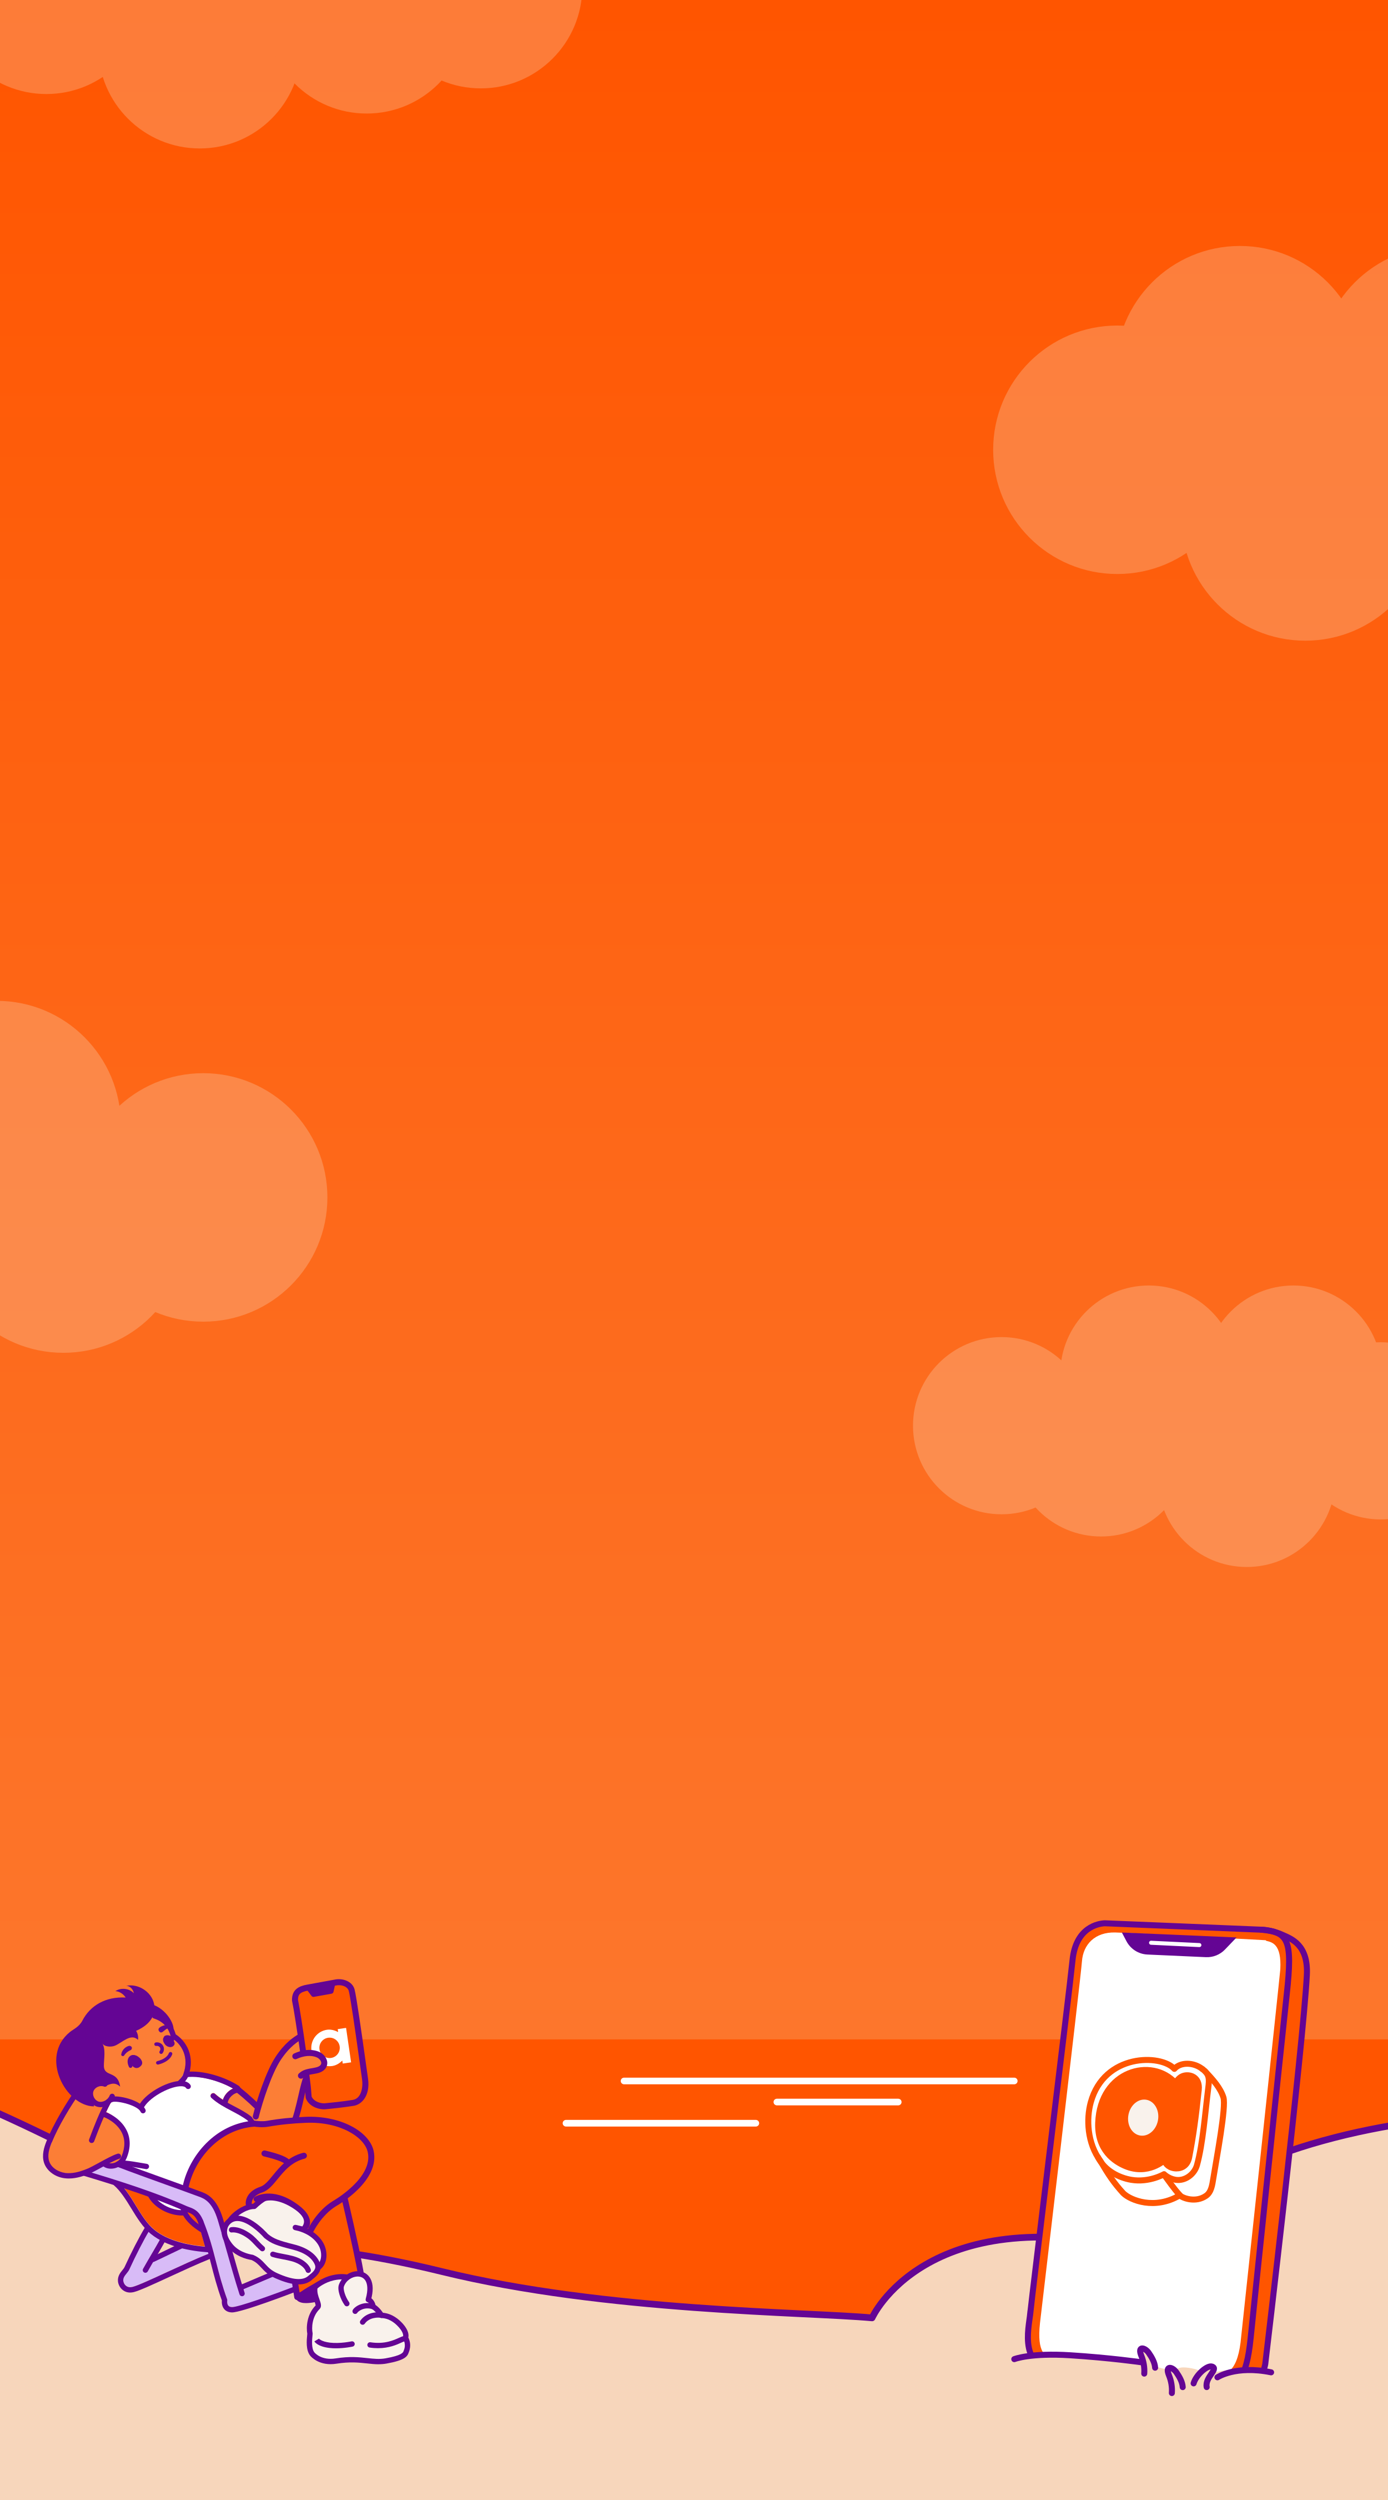 <svg width="430" height="774" viewBox="0 0 430 774" fill="none" xmlns="http://www.w3.org/2000/svg">
<rect x="0" y="0" width="430" height="774" fill="#808080" stroke="none"/>
<g clip-path="url(#clip0_307_6581)">
<rect width="430" height="774" fill="url(#paint0_linear_307_6581)"/>
<g opacity="0.3">
<path d="M346.143 177.716C367.387 177.716 384.608 160.495 384.608 139.251C384.608 118.008 367.387 100.786 346.143 100.786C324.899 100.786 307.678 118.008 307.678 139.251C307.678 160.495 324.899 177.716 346.143 177.716Z" fill="#F7D6BB"/>
<path d="M384.122 153.079C405.366 153.079 422.587 135.858 422.587 114.614C422.587 93.37 405.366 76.149 384.122 76.149C362.878 76.149 345.657 93.37 345.657 114.614C345.657 135.858 362.878 153.079 384.122 153.079Z" fill="#F7D6BB"/>
<path d="M404.376 198.361C425.62 198.361 442.841 181.139 442.841 159.896C442.841 138.652 425.62 121.431 404.376 121.431C383.133 121.431 365.911 138.652 365.911 159.896C365.911 181.139 383.133 198.361 404.376 198.361Z" fill="#F7D6BB"/>
<path d="M446.931 153.079C468.175 153.079 485.396 135.858 485.396 114.614C485.396 93.37 468.175 76.149 446.931 76.149C425.687 76.149 408.466 93.37 408.466 114.614C408.466 135.858 425.687 153.079 446.931 153.079Z" fill="#F7D6BB"/>
<path d="M467.674 185.117C488.918 185.117 506.139 167.896 506.139 146.652C506.139 125.408 488.918 108.187 467.674 108.187C446.43 108.187 429.209 125.408 429.209 146.652C429.209 167.896 446.43 185.117 467.674 185.117Z" fill="#F7D6BB"/>
</g>
<g opacity="0.3">
<path d="M14.369 29.114C31.74 29.114 45.822 15.032 45.822 -2.339C45.822 -19.711 31.74 -33.793 14.369 -33.793C-3.003 -33.793 -17.085 -19.711 -17.085 -2.339C-17.085 15.032 -3.003 29.114 14.369 29.114Z" fill="#F7D6BB"/>
<path d="M45.336 9.054C62.708 9.054 76.79 -5.028 76.79 -22.399C76.79 -39.771 62.708 -53.853 45.336 -53.853C27.965 -53.853 13.882 -39.771 13.882 -22.399C13.882 -5.028 27.965 9.054 45.336 9.054Z" fill="#F7D6BB"/>
<path d="M61.89 45.961C79.261 45.961 93.344 31.878 93.344 14.507C93.344 -2.864 79.261 -16.947 61.89 -16.947C44.518 -16.947 30.436 -2.864 30.436 14.507C30.436 31.878 44.518 45.961 61.89 45.961Z" fill="#F7D6BB"/>
<path d="M148.948 27.362C166.32 27.362 180.402 13.279 180.402 -4.092C180.402 -21.464 166.32 -35.546 148.948 -35.546C131.577 -35.546 117.495 -21.464 117.495 -4.092C117.495 13.279 131.577 27.362 148.948 27.362Z" fill="#F7D6BB"/>
<path d="M96.655 9.054C114.026 9.054 128.109 -5.028 128.109 -22.399C128.109 -39.771 114.026 -53.853 96.655 -53.853C79.283 -53.853 65.201 -39.771 65.201 -22.399C65.201 -5.028 79.283 9.054 96.655 9.054Z" fill="#F7D6BB"/>
<path d="M113.599 35.152C130.971 35.152 145.053 21.07 145.053 3.698C145.053 -13.673 130.971 -27.755 113.599 -27.755C96.228 -27.755 82.145 -13.673 82.145 3.698C82.145 21.07 96.228 35.152 113.599 35.152Z" fill="#F7D6BB"/>
</g>
<g opacity="0.3">
<path d="M427.777 470.421C412.628 470.421 400.346 458.14 400.346 442.99C400.346 427.841 412.628 415.559 427.777 415.559C442.927 415.559 455.208 427.841 455.208 442.99C455.208 458.14 442.927 470.421 427.777 470.421Z" fill="#F7D6BB"/>
<path d="M400.694 452.851C385.545 452.851 373.263 440.57 373.263 425.42C373.263 410.27 385.545 397.989 400.694 397.989C415.844 397.989 428.125 410.27 428.125 425.42C428.125 440.57 415.844 452.851 400.694 452.851Z" fill="#F7D6BB"/>
<path d="M386.249 485.143C371.099 485.143 358.818 472.861 358.818 457.712C358.818 442.562 371.099 430.281 386.249 430.281C401.399 430.281 413.68 442.562 413.68 457.712C413.68 472.861 401.399 485.143 386.249 485.143Z" fill="#F7D6BB"/>
<path d="M310.276 468.824C295.127 468.824 282.845 456.542 282.845 441.393C282.845 426.243 295.127 413.962 310.276 413.962C325.426 413.962 337.707 426.243 337.707 441.393C337.707 456.542 325.426 468.824 310.276 468.824Z" fill="#F7D6BB"/>
<path d="M355.902 452.851C340.752 452.851 328.471 440.57 328.471 425.42C328.471 410.27 340.752 397.989 355.902 397.989C371.051 397.989 383.333 410.27 383.333 425.42C383.333 440.57 371.051 452.851 355.902 452.851Z" fill="#F7D6BB"/>
<path d="M341.11 475.698C325.96 475.698 313.679 463.417 313.679 448.267C313.679 433.118 325.96 420.837 341.11 420.837C356.259 420.837 368.541 433.118 368.541 448.267C368.541 463.417 356.259 475.698 341.11 475.698Z" fill="#F7D6BB"/>
</g>
<g opacity="0.3">
<path d="M62.963 409.189C84.206 409.189 101.428 391.967 101.428 370.724C101.428 349.48 84.206 332.259 62.963 332.259C41.719 332.259 24.498 349.48 24.498 370.724C24.498 391.967 41.719 409.189 62.963 409.189Z" fill="#F7D6BB"/>
<path d="M-1.016 386.792C20.227 386.792 37.449 369.57 37.449 348.326C37.449 327.083 20.227 309.861 -1.016 309.861C-22.26 309.861 -39.481 327.083 -39.481 348.326C-39.481 369.57 -22.26 386.792 -1.016 386.792Z" fill="#F7D6BB"/>
<path d="M19.628 418.829C40.872 418.829 58.093 401.608 58.093 380.364C58.093 359.12 40.872 341.899 19.628 341.899C-1.615 341.899 -18.837 359.12 -18.837 380.364C-18.837 401.608 -1.615 418.829 19.628 418.829Z" fill="#F7D6BB"/>
</g>
<path d="M593 631.397H-100.522V818.149H593V631.397Z" fill="#FF5500"/>
<path d="M193.337 644.271H314.211" stroke="white" stroke-width="2.06" stroke-linecap="round" stroke-linejoin="round"/>
<path d="M240.678 650.793H278.268" stroke="white" stroke-width="2.06" stroke-linecap="round" stroke-linejoin="round"/>
<path d="M175.348 657.35H234.154" stroke="white" stroke-width="2.06" stroke-linecap="round" stroke-linejoin="round"/>
<path d="M22.98 904.037L-162.419 899.062L-157.25 638.404C-87.692 618.459 -35.616 632.263 53.276 681.695C89.269 701.71 86.477 690.927 137.105 703.32C187.729 715.712 249.865 715.744 270.163 717.614C270.163 717.614 286.518 681.088 352.32 696.325C393.082 643.92 521.561 649.687 530.314 664.664L534.796 846.897L519.895 839.111L517.915 895.957L149.5 903.184L150.399 907.455L58.099 904.977L22.407 905.678L22.977 904.037H22.98Z" fill="#F7D6BB" stroke="#640594" stroke-width="2.073" stroke-linecap="round" stroke-linejoin="round"/>
<g clip-path="url(#clip1_307_6581)">
<path d="M99.252 635.52C99.203 634.819 99.069 634.115 98.74 633.514C98.805 633.021 98.691 632.519 98.318 632.063C97.548 631.114 96.297 631.198 95.221 631.418C94.429 631.579 94.609 630.128 93.877 630.469L92.818 631.551C91.22 632.46 88.991 633.895 86.691 637.39C84.007 641.47 80.835 650.49 79.612 655.525C79.516 655.922 79.497 656.123 79.1 656.024C78.823 655.956 78.622 655.742 78.559 655.482C78.532 655.37 78.528 655.252 78.556 655.134C78.724 654.449 78.932 653.637 79.177 652.741C79.155 652.731 79.134 652.716 79.115 652.697C78.243 651.832 77.427 650.918 76.66 649.959C76.281 649.708 75.89 649.473 75.515 649.249C75.484 649.231 75.462 649.209 75.443 649.184C75.44 649.181 75.437 649.178 75.434 649.172C75.418 649.15 75.409 649.125 75.403 649.101C75.403 649.091 75.403 649.085 75.4 649.076C75.4 649.057 75.4 649.035 75.4 649.017C75.4 649.001 75.406 648.986 75.412 648.97C75.412 648.964 75.418 648.958 75.422 648.949C75.434 648.918 75.45 648.893 75.471 648.868C75.45 648.84 75.428 648.812 75.406 648.784C75.3 648.784 75.201 648.713 75.17 648.608C75.09 648.347 75.009 648.09 74.931 647.829C74.919 647.783 74.919 647.746 74.928 647.708C74.891 647.708 74.854 647.699 74.816 647.69C74.798 647.687 74.782 647.681 74.764 647.674C74.739 647.668 74.717 647.659 74.695 647.649C74.68 647.643 74.664 647.637 74.649 647.628C74.621 647.612 74.596 647.597 74.568 647.581C74.559 647.575 74.549 647.572 74.543 647.566C74.512 647.541 74.481 647.513 74.453 647.485C74.444 647.476 74.435 647.467 74.428 647.454C74.407 647.429 74.388 647.405 74.373 647.38C74.366 647.367 74.357 647.358 74.351 647.346C74.329 647.308 74.307 647.268 74.292 647.225C74.245 647.104 74.099 646.862 73.95 646.831C73.805 646.8 72.917 646.378 72.448 646.846C69.711 649.581 66.905 655.178 66.085 658.461C66.089 658.464 66.498 659.463 66.501 659.469C66.613 659.577 67.125 659.481 67.24 659.59C73.199 665.27 79.295 668.724 83.473 666.287C89.469 662.79 91.22 655.131 92.629 648.977C93.225 646.372 93.79 643.907 94.603 642.084L94.575 641.916C94.938 641.675 95.286 641.371 95.596 641.048C95.829 640.918 96.058 640.769 96.276 640.602C97.555 640.146 98.582 639.346 99.032 638.053C99.535 637.78 99.836 637.414 99.882 636.983C99.938 636.49 99.69 635.951 99.252 635.517V635.52Z" fill="#FC7E36"/>
<path d="M80.974 668.588C76.191 668.588 70.834 663.841 66.362 659.878L65.961 659.525C65.576 659.184 65.542 658.598 65.88 658.213C66.222 657.829 66.808 657.791 67.193 658.132L67.594 658.489C72.687 663 79.025 668.616 83.339 666.098C89.264 662.641 91.005 655.029 92.405 648.911C93.026 646.195 93.616 643.628 94.488 641.768C94.708 641.302 95.261 641.104 95.726 641.321C96.192 641.538 96.391 642.093 96.173 642.558C95.385 644.236 94.817 646.707 94.218 649.324C92.737 655.792 90.897 663.838 84.276 667.701C83.221 668.318 82.113 668.588 80.971 668.588H80.974Z" fill="#640594"/>
<path d="M79.245 656.21C79.174 656.21 79.099 656.201 79.025 656.183C78.525 656.062 78.218 655.559 78.339 655.06C79.466 650.422 82.365 641.374 85.356 636.826C88.113 632.637 90.704 630.801 92.88 629.555C93.327 629.3 93.895 629.452 94.15 629.899C94.404 630.345 94.252 630.913 93.805 631.167C92.504 631.911 89.795 633.461 86.912 637.846C84.202 641.963 81.325 650.648 80.148 655.497C80.046 655.922 79.664 656.207 79.245 656.207V656.21Z" fill="#640594"/>
<path d="M73.512 646.818C76.821 649.376 79.766 652.322 79.766 652.322Z" fill="#F9F2EC"/>
<path d="M79.766 653.253C79.528 653.253 79.288 653.163 79.109 652.98C79.081 652.952 76.163 650.046 72.944 647.554C72.538 647.24 72.463 646.654 72.777 646.248C73.09 645.842 73.677 645.768 74.084 646.081C77.401 648.645 80.303 651.541 80.424 651.662C80.788 652.025 80.788 652.614 80.424 652.977C80.241 653.156 80.005 653.249 79.766 653.249V653.253Z" fill="#640594"/>
<path d="M107.532 636.527C107.265 636.571 107.002 636.592 106.741 636.592C106.35 636.592 105.974 636.549 105.624 636.487C105.645 636.639 105.667 636.794 105.689 636.946C105.807 637.789 105.89 638.394 105.931 638.67C105.937 638.713 105.943 638.75 105.946 638.778C105.996 639.104 106.024 639.414 106.043 639.709C107.241 639.575 107.74 638.747 107.886 638.434C108.181 637.805 108.184 636.961 107.66 636.506C107.619 636.515 107.576 636.521 107.535 636.527H107.532Z" fill="#FC7E36"/>
<path d="M96.303 625.645L93.326 626.178C93.165 626.206 93.003 626.132 92.923 625.992L92.066 624.867L96.917 623.996L96.622 625.301C96.604 625.475 96.473 625.611 96.303 625.642V625.645Z" fill="#640594"/>
<path d="M109.576 619.499C109.297 617.812 109.071 616.584 108.931 616.104C108.357 614.122 105.852 613.354 103.838 613.8C103.838 613.8 99.716 614.563 95.262 615.366C92.568 615.853 91.336 616.863 91.391 619.282C92.524 624.665 95.225 644.443 95.392 646.505C95.392 646.505 95.578 648.803 95.622 649.342C96.575 651.643 99.402 652.223 100.715 652.102C102.112 651.971 106.119 651.584 109.44 651.044C111.423 650.722 113.807 648.412 113.074 643.529C112.891 642.307 110.765 626.711 109.576 619.499Z" fill="#FF5500"/>
<path d="M100.377 653.047C99.647 653.047 98.654 652.901 97.673 652.489C96.283 651.903 95.277 650.939 94.762 649.699C94.725 649.609 94.703 649.516 94.694 649.419L94.464 646.582C94.306 644.638 91.608 624.841 90.479 619.477C90.466 619.421 90.46 619.365 90.46 619.306C90.376 615.763 92.893 614.851 95.094 614.454C99.386 613.679 103.372 612.944 103.651 612.891C106.06 612.364 109.098 613.341 109.824 615.846C109.967 616.336 110.184 617.48 110.492 619.347C111.429 625.036 112.922 635.743 113.642 640.887C113.828 642.223 113.956 643.131 113.993 643.389C114.449 646.431 113.741 648.381 113.068 649.481C112.239 650.833 110.97 651.739 109.585 651.962C106.33 652.489 102.357 652.883 100.799 653.025C100.671 653.038 100.526 653.044 100.37 653.044L100.377 653.047ZM96.54 649.113C97.363 650.861 99.675 651.267 100.634 651.178C102.171 651.035 106.094 650.647 109.294 650.13C112.041 649.686 112.509 646.021 112.155 643.668C112.115 643.407 111.988 642.493 111.802 641.147C111.085 636.009 109.595 625.322 108.661 619.654C108.297 617.452 108.124 616.649 108.04 616.367C107.627 614.941 105.637 614.358 104.042 614.715C104.033 614.715 104.02 614.718 104.011 614.721C104.011 614.721 99.886 615.483 95.432 616.287C92.806 616.761 92.307 617.638 92.325 619.182C93.477 624.717 96.168 644.483 96.326 646.434L96.543 649.116L96.54 649.113Z" fill="#640594"/>
<path d="M103.875 614.194L103.816 614.451L103.326 616.613C103.291 616.929 103.049 617.186 102.733 617.245L97.217 618.234C96.922 618.287 96.624 618.154 96.469 617.89L95.073 616.051L94.883 615.803L103.872 614.194H103.875Z" fill="#640594"/>
<path d="M104.625 628.212L104.759 629.133C103.735 628.597 102.524 628.234 101.295 628.414C98.195 628.867 96.047 631.744 96.5 634.845C96.953 637.942 99.833 640.088 102.934 639.638C104.163 639.458 105.218 638.764 106.047 637.961L106.18 638.881L108.769 638.503L107.211 627.837L104.622 628.215L104.625 628.212ZM102.561 637.142C100.833 637.393 99.228 636.199 98.974 634.472C98.722 632.745 99.917 631.142 101.646 630.888C103.375 630.634 104.979 631.831 105.231 633.558C105.482 635.285 104.287 636.888 102.558 637.142H102.561Z" fill="white"/>
<path d="M93.232 642.632C94.266 641.715 94.871 641.538 97.649 641.07C101.702 640.385 100.83 637.067 98.412 636.072C96.764 635.393 94.325 635.303 91.485 636.617" fill="#FC7E36"/>
<path d="M93.232 643.563C92.975 643.563 92.72 643.457 92.537 643.249C92.196 642.865 92.23 642.279 92.615 641.938C93.828 640.862 94.623 640.639 97.494 640.152C98.71 639.947 99.449 639.464 99.521 638.825C99.598 638.133 98.956 637.299 98.059 636.93C96.364 636.233 94.111 636.425 91.876 637.461C91.41 637.678 90.855 637.473 90.641 637.008C90.427 636.543 90.628 635.988 91.094 635.774C94.797 634.062 97.491 634.689 98.766 635.213C100.445 635.904 101.541 637.51 101.37 639.033C101.29 639.752 100.781 641.482 97.804 641.987C95.098 642.446 94.691 642.583 93.85 643.33C93.673 643.488 93.453 643.566 93.232 643.566V643.563Z" fill="#640594"/>
<path d="M47.822 690.295C52.112 693.787 58.518 695.067 63.521 695.507L61.454 688.24L58.204 685.638C53.84 686.181 48.039 683.855 45.916 680.004C43.471 679.124 40.988 678.277 38.498 677.462C39.836 679.111 40.988 680.99 42.111 682.829C43.797 685.585 45.538 688.435 47.825 690.295H47.822Z" fill="#FF5500"/>
<path d="M76.862 656.49C75.344 655.33 73.581 654.409 71.874 653.516C69.676 652.369 67.407 651.182 65.514 649.442C65.179 649.132 65.157 648.611 65.468 648.276C65.778 647.942 66.299 647.92 66.635 648.23C67.386 648.921 68.205 649.514 69.065 650.059C69.552 648.524 70.744 647.228 72.215 646.571C69.394 644.949 65.387 643.505 61.631 643.077C60.821 642.227 59.611 641.539 58.422 641.681C54.378 642.162 50.632 643.48 46.954 645.213C44.787 646.233 42.183 647.743 40.572 649.789C39.973 650.419 39.34 649.954 38.98 650.686C37.354 649.845 35.485 650.493 34.818 650.72C34.75 650.741 34.684 650.754 34.616 650.757C34.495 650.89 34.365 651.014 34.231 651.132C33.797 651.985 33.347 652.915 32.894 653.901C34.84 654.654 37.099 656.654 38.766 659.885C40.113 662.496 39.905 666.775 37.587 669.143C36.46 670.294 40.898 670.111 39.557 670.288C43.657 671.841 47.162 681.437 51.11 683.081C51.851 683.388 53.096 684.287 56.097 684.544C59.307 673.611 66.858 659.336 75.394 657.336C75.707 657.265 76.02 657.383 76.213 657.612C76.477 657.522 76.747 657.442 77.023 657.386C77.085 657.374 77.147 657.37 77.206 657.374C77.147 657.11 77.038 656.837 76.858 656.493L76.862 656.49Z" fill="white"/>
<path d="M56.445 685.924C52.258 685.924 47.751 683.487 45.873 680.017C45.656 679.617 45.805 679.115 46.205 678.898C46.606 678.681 47.109 678.83 47.326 679.23C49.104 682.51 53.869 684.777 57.736 684.175C58.186 684.107 58.611 684.414 58.679 684.863C58.751 685.313 58.441 685.738 57.99 685.806C57.484 685.884 56.969 685.921 56.448 685.921L56.445 685.924Z" fill="#640594"/>
<path d="M73.55 647.312C73.395 647.312 73.239 647.269 73.1 647.179C69.375 644.757 62.73 642.503 57.752 643.098C57.298 643.151 56.886 642.829 56.833 642.376C56.777 641.923 57.103 641.511 57.556 641.458C62.975 640.807 69.934 643.148 74.003 645.793C74.385 646.041 74.493 646.552 74.245 646.937C74.087 647.179 73.823 647.312 73.55 647.312Z" fill="#640594"/>
<path d="M112.204 662.356C112.204 662.356 109.262 658.291 96.642 656.508C91.393 655.767 86.871 656.793 83.035 657.382C77.647 658.207 73.897 658.889 73.897 658.889C73.897 658.889 69.13 660.216 65.086 663.649C56.392 671.025 56.631 680.541 56.631 680.541C56.631 680.541 56.988 691.365 69.85 691.722" fill="#FF5500"/>
<path d="M52.162 698.066C50.772 698.738 49.338 699.433 47.745 700.171C47.649 700.214 47.55 700.236 47.45 700.242C46.898 701.188 46.339 702.155 45.784 703.16C45.632 703.433 45.349 703.585 45.061 703.585C44.924 703.585 44.787 703.55 44.66 703.482C44.26 703.262 44.117 702.76 44.337 702.36C45.228 700.754 46.122 699.238 46.985 697.771C47.81 696.369 48.661 694.921 49.508 693.402C48.543 692.866 47.621 692.264 46.777 691.576C46.519 691.365 46.268 691.142 46.026 690.916C44.424 693.616 41.901 698.543 40.067 702.568C39.874 702.992 39.567 703.368 39.244 703.767C38.661 704.484 38.108 705.16 38.201 706.081C38.248 706.549 38.521 707.253 39.142 707.693C39.657 708.056 40.299 708.149 41.057 707.963C42.658 707.575 47.106 705.522 51.814 703.352C55.933 701.454 60.601 699.3 64.326 697.811C64.413 697.777 64.499 697.762 64.59 697.755C64.543 697.582 64.496 697.408 64.45 697.235C62.044 697.07 59.242 696.723 56.433 696.028C54.903 696.738 53.509 697.414 52.159 698.066H52.162Z" fill="#D8BBF7"/>
<path d="M75.248 708.819C74.925 708.819 74.621 708.63 74.487 708.313C74.311 707.895 74.506 707.408 74.925 707.231L83.678 703.526C84.097 703.349 84.584 703.545 84.761 703.963C84.938 704.382 84.742 704.869 84.323 705.045L75.571 708.751C75.465 708.794 75.357 708.816 75.248 708.816V708.819Z" fill="#640594"/>
<path d="M91.605 708.949C90.978 709.138 91.651 707.312 90.94 707.051C89.233 706.428 88.135 706.527 85.217 705.222C84.966 705.11 84.73 704.992 84.506 704.875C84.453 704.915 84.397 704.949 84.335 704.977L75.583 708.682C75.543 708.698 75.505 708.71 75.465 708.719C75.567 709.048 75.67 709.383 75.775 709.711C75.338 709.876 75.071 710.375 75.241 710.809C75.161 710.834 75.083 710.843 75.002 710.843C74.652 710.843 74.329 710.62 74.214 710.27C72.755 705.721 71.433 701.042 70.154 696.515C69.875 695.523 69.589 694.519 69.304 693.508C69 692.866 68.81 692.243 68.727 691.626L68.888 691.616C68.888 691.616 66.855 684.724 65.263 681.719C63.671 678.715 33.871 668.812 33.871 668.812L27.173 673.124C27.173 673.124 57.656 682.78 59.602 683.84C61.548 684.901 64.288 691.88 64.288 691.88L64.574 691.864C65.561 694.835 66.256 697.551 66.979 700.366C67.876 703.861 68.804 707.476 70.365 711.773C70.415 711.91 70.427 712.056 70.403 712.198C70.359 712.462 70.331 713.265 70.716 713.739C70.949 714.024 71.321 714.176 71.855 714.201C73.718 714.279 83.1 711.873 89.907 709.175C90.332 709.008 90.773 708.524 90.94 708.946C91.313 708.682 91.108 709.37 90.94 708.946C89.382 710.046 75.344 714.858 71.868 715.851C71.868 715.851 71.861 715.851 71.858 715.851C70.89 715.823 70.241 715.507 69.813 715.156C70.198 715.603 70.66 715.795 71.868 715.851C71.895 715.851 73.001 714.933 73.031 714.933C75.747 714.933 87.467 711.107 91.546 709.51" fill="#D8BBF7"/>
<path d="M71.862 715.925C71.831 715.925 71.796 715.925 71.768 715.925C70.493 715.866 69.782 715.305 69.413 714.843C68.671 713.922 68.686 712.738 68.733 712.226C67.184 707.935 66.262 704.335 65.368 700.853C64.313 696.742 63.317 692.857 61.383 688.076C60.446 685.76 59.344 685.357 58.068 684.892C57.795 684.792 57.513 684.69 57.237 684.566C47.5 680.275 36.444 676.771 25.951 673.624C25.513 673.494 25.265 673.032 25.395 672.595C25.525 672.157 25.988 671.909 26.425 672.04C36.972 675.202 48.084 678.724 57.904 683.05C58.134 683.152 58.379 683.242 58.639 683.335C60.008 683.834 61.709 684.457 62.92 687.453C64.894 692.336 65.905 696.274 66.973 700.438C67.87 703.932 68.798 707.548 70.359 711.845C70.409 711.981 70.421 712.127 70.397 712.27C70.353 712.533 70.325 713.336 70.71 713.811C70.943 714.096 71.315 714.248 71.849 714.273C71.868 714.273 71.889 714.273 71.911 714.273C73.938 714.273 84.897 710.335 91.4 707.827C91.825 707.662 92.303 707.873 92.471 708.301C92.635 708.726 92.424 709.206 91.996 709.371C90.242 710.047 74.919 715.928 71.868 715.928L71.862 715.925Z" fill="#640594"/>
<path d="M74.99 710.914C74.639 710.914 74.316 710.691 74.202 710.341C72.743 705.792 71.421 701.113 70.142 696.587C69.291 693.57 68.41 690.45 67.497 687.409C65.753 681.58 63.174 680.643 61.634 680.082L61.458 680.017C58.27 678.836 54.881 677.614 51.29 676.324C46.184 674.489 40.904 672.588 36.221 670.793C35.795 670.628 35.581 670.151 35.746 669.726C35.91 669.301 36.388 669.087 36.814 669.252C41.482 671.044 46.755 672.938 51.851 674.771C55.446 676.064 58.838 677.285 62.032 678.47L62.199 678.532C63.913 679.155 67.1 680.312 69.084 686.937C69.999 689.992 70.88 693.117 71.734 696.14C73.01 700.651 74.326 705.318 75.775 709.838C75.915 710.273 75.676 710.738 75.241 710.877C75.157 710.905 75.074 710.917 74.99 710.917V710.914Z" fill="#640594"/>
<path d="M35.318 670.34C36.612 670.148 38.096 668.721 38.459 667.828C39.518 665.227 39.487 662.812 38.369 660.651C36.861 657.73 33.757 655.981 32.211 655.401C31.193 657.702 30.157 660.247 29.182 662.867C29.058 663.199 28.741 663.407 28.406 663.407C28.31 663.407 28.214 663.391 28.117 663.354C27.689 663.196 27.472 662.719 27.63 662.294C28.49 659.981 30.023 656.046 31.82 652.273C30.628 650.598 25.287 648.292 23.381 649.873C20.669 653.95 17.605 659.302 15.917 663.531C15.28 665.122 14.452 667.329 15.047 669.162C15.758 671.351 17.887 672.498 19.877 672.746C21.82 672.985 24.123 673.068 26.864 671.918C27.795 671.527 29.496 670.585 30.917 669.807C32.959 668.69 34.8 667.549 36.265 667.094C36.699 666.96 37.035 666.83 37.171 667.267C37.308 667.704 37.364 668.16 36.929 668.297C36.212 668.52 33.642 669.583 32.606 670.117C33.164 670.166 34.738 670.43 35.318 670.343V670.34Z" fill="#FC7E36"/>
<path d="M57.156 636.06C56.886 635.095 56.436 634.184 55.852 633.368C55.768 633.123 55.669 632.878 55.539 632.634C55.281 632.141 55.002 631.657 54.701 631.195C54.508 630.77 54.303 630.351 54.086 629.939C53.937 629.663 53.757 629.412 53.549 629.186C53.459 628.758 53.344 628.336 53.195 627.921C52.55 626.11 50.92 624.529 48.856 624.618C48.58 624.631 48.298 624.671 48.015 624.736C47.764 624.653 47.509 624.587 47.252 624.538C47.236 624.516 47.218 624.494 47.205 624.47C47.196 624.488 47.183 624.504 47.174 624.522C46.026 624.324 44.818 624.467 43.688 624.885C42.279 625.406 40.945 626.104 39.716 626.95C39.408 627.018 39.098 627.105 38.791 627.217C37.683 627.626 36.63 628.24 35.678 629C35.361 629.148 35.048 629.322 34.746 629.53C33.604 630.317 32.605 631.499 31.938 632.832C31.832 632.727 31.742 632.609 31.674 632.475C31.761 632.612 31.832 632.758 31.9 632.906C31.366 633.998 31.053 635.185 31.065 636.339C30.944 636.996 30.916 637.663 31.031 638.314C30.724 638.971 30.435 639.653 30.175 640.366C29.597 641.938 30.162 643.492 31.245 644.58C31.308 644.729 31.373 644.875 31.447 645.017C30.044 644.992 28.607 645.882 28.154 647.231C27.583 648.927 28.682 650.989 30.41 651.46C32.021 651.901 33.865 650.871 34.613 649.371C34.942 649.557 35.305 649.693 35.703 649.758C36.305 649.857 36.873 649.938 37.434 649.966C37.462 649.972 37.493 649.981 37.528 649.988C37.711 650.143 38.077 650.44 38.102 650.456C38.632 650.791 39.145 651.011 39.657 651.15C40.336 651.516 41.097 651.724 41.873 651.742C41.901 651.77 41.935 651.798 41.96 651.823C41.994 651.857 42.022 651.894 42.05 651.935C42.161 651.925 42.276 651.916 42.388 651.898C42.273 651.916 42.335 651.907 42.394 651.898C42.438 651.87 42.487 651.845 42.537 651.829C42.76 651.758 42.978 651.671 43.195 651.584C43.465 651.51 43.732 651.414 43.993 651.29C44.117 651.249 44.244 651.212 44.371 651.184C44.399 651.135 44.427 651.085 44.455 651.036C44.713 650.877 44.964 650.691 45.206 650.474C45.697 650.031 46.069 649.522 46.432 648.967C46.476 648.902 46.805 648.369 46.898 648.192C49.387 646.096 52.82 644.658 55.414 644.338C55.824 643.923 56.336 642.986 56.613 642.531C57.541 640.41 57.736 638.115 57.159 636.066L57.156 636.06Z" fill="#FC7E36"/>
<path d="M113.611 712.515C113.589 712.499 113.571 712.477 113.549 712.459C113.53 712.44 113.508 712.425 113.493 712.403C113.477 712.384 113.462 712.363 113.446 712.341C113.431 712.319 113.412 712.297 113.4 712.273C113.387 712.251 113.378 712.226 113.366 712.201C113.353 712.177 113.341 712.155 113.335 712.13C113.325 712.105 113.319 712.077 113.313 712.053C113.313 712.04 113.307 712.028 113.304 712.015L108.272 712.986C108.331 713.296 108.21 713.625 107.937 713.82C107.794 713.922 107.627 713.969 107.462 713.969C107.202 713.969 106.944 713.845 106.786 713.615C105.473 711.742 104.445 708.874 104.989 707.309C104.995 707.293 105.001 707.274 105.007 707.259C105.215 706.673 105.519 706.127 105.895 705.634C105.231 705.634 104.374 705.696 103.403 705.926C100.671 706.568 98.911 707.944 98.368 708.419C98.201 709.631 98.617 710.797 98.986 711.832C99.396 712.98 99.781 714.062 99.005 714.831C96.596 717.227 96.549 720.737 96.86 722.26C96.875 722.34 96.882 722.421 96.872 722.502L96.838 722.855C96.695 724.318 96.428 727.044 97.425 728.238C97.645 728.501 99.687 730.786 104.005 730.095C108.341 729.4 111.292 729.72 113.9 730.005C115.877 730.219 117.584 730.405 119.477 730.067C124.586 729.155 124.893 728.262 125.058 727.782C125.082 727.707 125.11 727.633 125.135 727.565C125.607 726.377 125.442 725.413 125.235 724.827C125.005 724.904 124.642 725.069 124.331 725.211C122.935 725.847 120.566 726.929 117.137 726.929C116.327 726.929 115.458 726.87 114.526 726.728C114.076 726.659 113.763 726.238 113.831 725.788C113.9 725.335 114.322 725.025 114.772 725.094C119.154 725.757 121.963 724.473 123.642 723.708C124.058 723.519 124.496 723.32 124.909 723.212C124.955 722.877 124.915 721.959 123.599 720.474C121.997 718.666 120.21 717.692 118.282 717.581C118.214 717.578 118.164 717.572 118.124 717.568C118.118 717.568 118.111 717.568 118.105 717.568C118.102 717.568 118.096 717.568 118.09 717.568C118.074 717.568 118.059 717.559 118.043 717.556C118.012 717.55 117.978 717.547 117.947 717.537C117.332 717.345 114.433 717.308 113.018 719.32C112.857 719.55 112.602 719.671 112.341 719.671C112.177 719.671 112.012 719.621 111.867 719.519C111.494 719.255 111.404 718.74 111.668 718.368C112.928 716.579 114.914 715.962 116.46 715.832C115.985 715.317 115.557 714.976 115.284 714.824C112.711 714.028 110.932 715.606 110.768 715.863C110.628 716.155 110.34 716.322 110.035 716.322C109.911 716.322 109.787 716.294 109.669 716.238C109.256 716.04 109.092 715.534 109.287 715.125C109.669 714.335 111.624 712.806 114.241 712.964C114.101 712.809 113.94 712.685 113.76 712.601C113.754 712.601 113.751 712.595 113.747 712.592C113.72 712.58 113.695 712.561 113.67 712.546C113.648 712.533 113.626 712.521 113.608 712.505L113.611 712.515ZM109.886 725.453C109.983 725.9 109.7 726.34 109.253 726.436C109.129 726.464 106.764 726.969 104.098 726.969C103.421 726.969 102.723 726.938 102.04 726.855C98.539 726.439 97.561 725.1 97.4 724.833L98.812 723.977L98.793 723.949C98.793 723.949 99.507 724.889 102.232 725.215C105.327 725.584 108.865 724.83 108.899 724.821C109.346 724.725 109.787 725.007 109.883 725.453H109.886Z" fill="#F9F2EC"/>
<path d="M113.306 712.015C113.281 711.894 113.281 711.764 113.318 711.637C114.134 708.713 113.781 707.082 113.343 706.226C112.626 704.828 111.304 704.698 110.577 704.744C109.14 704.84 107.269 705.845 106.558 707.826C106.558 707.833 106.555 707.839 106.552 707.845C106.276 708.629 106.909 710.908 108.141 712.666C108.209 712.766 108.253 712.874 108.274 712.983L113.306 712.012V712.015Z" fill="#F9F2EC"/>
<path d="M99.007 695.728C98.439 694.385 97.35 693.154 95.856 692.165C94.64 691.362 93.343 690.894 92.458 690.64L91.313 690.37C90.881 690.268 90.605 689.843 90.689 689.409C90.773 688.972 91.189 688.683 91.626 688.752C91.673 688.758 92.172 688.838 92.914 689.049L93.808 689.257C93.808 688.9 93.616 687.834 91.952 685.276C88.979 680.702 82.793 681.456 81.995 681.577C80.027 682.43 79.642 683.096 79.596 683.189C79.512 683.561 79.183 683.831 78.795 683.834C77.11 683.846 75.251 684.78 73.829 685.899C78.028 686.11 82.451 690.944 83.013 691.576C84.835 693.034 86.17 693.561 91.21 694.829C95.127 695.815 97.877 697.746 98.998 700.273C99.708 698.959 99.612 697.148 99.01 695.722L99.007 695.728Z" fill="#F9F2EC"/>
<path d="M71.843 694.478C73.823 697.083 77.011 697.817 78.289 698.01C78.358 698.019 78.426 698.041 78.491 698.068C80.273 698.834 81.235 699.87 82.163 700.871C83.119 701.904 84.025 702.878 85.891 703.712C90.736 705.879 93.936 706.111 95.674 704.419C95.773 704.322 95.9 704.22 96.058 704.096C97.046 703.308 98.06 702.366 97.561 701.113C96.71 698.977 94.308 697.315 90.801 696.431C85.686 695.142 84.106 694.583 81.918 692.819C81.88 692.788 81.846 692.754 81.812 692.717C80.384 691.08 76.579 687.551 73.55 687.551C72.951 687.551 72.386 687.688 71.874 688.004C71.253 688.388 70.725 689.04 70.527 689.666C70.372 690.153 70.31 690.627 70.338 691.111C70.511 691.712 70.682 692.311 70.853 692.912C71.095 693.405 71.424 693.92 71.843 694.472V694.478ZM93.324 699.414C95.77 700.766 96.257 702.416 96.304 702.602C96.418 703.042 96.152 703.495 95.708 703.606C95.639 703.625 95.568 703.631 95.5 703.631C95.13 703.631 94.795 703.383 94.699 703.011C94.69 702.98 94.339 701.864 92.52 700.859C91.068 700.056 89.401 699.743 87.638 699.414C86.536 699.206 85.397 698.992 84.292 698.648C83.858 698.512 83.612 698.05 83.749 697.613C83.885 697.176 84.348 696.934 84.786 697.07C85.797 697.386 86.887 697.591 87.942 697.789C89.755 698.131 91.632 698.481 93.318 699.411L93.324 699.414ZM76.353 690.683C78.199 691.753 79.01 692.615 79.944 693.613C80.447 694.149 81.021 694.76 81.843 695.489C82.185 695.793 82.216 696.314 81.915 696.655C81.75 696.838 81.523 696.934 81.294 696.934C81.098 696.934 80.903 696.865 80.748 696.726C79.866 695.948 79.267 695.306 78.736 694.745C77.821 693.768 77.156 693.061 75.521 692.115C73.354 690.86 71.908 691.098 71.896 691.101C71.449 691.179 71.017 690.891 70.933 690.447C70.847 690.004 71.129 689.576 71.57 689.483C71.775 689.44 73.637 689.114 76.353 690.686V690.683Z" fill="#F9F2EC"/>
<path d="M102.988 664.564C102.988 664.564 110.909 697.424 111.902 704.763C111.902 704.763 109.857 706.465 103.684 707.854C97.001 709.358 92.203 710.741 92.082 711.156C92.082 711.156 89.248 692.99 88.835 689.545C88.1 683.437 88.146 682.057 88.146 682.057C88.146 682.057 91.355 677.772 95.204 675.031C99.462 671.999 102.985 664.561 102.985 664.561L102.988 664.564Z" fill="#FF5500"/>
<path d="M92.085 712.086C92.066 712.086 92.048 712.086 92.026 712.086C91.588 712.059 91.231 711.733 91.163 711.302C91.048 710.561 88.323 693.08 87.91 689.66C87.175 683.552 87.215 682.091 87.215 682.029C87.221 681.84 87.287 681.657 87.401 681.502C87.535 681.322 90.741 677.068 94.664 674.278C98.681 671.419 102.11 664.241 102.144 664.167C102.312 663.81 102.688 663.599 103.082 663.64C103.476 663.68 103.799 663.962 103.892 664.347C104.215 665.689 111.834 697.337 112.824 704.639C112.868 704.955 112.744 705.274 112.499 705.479C112.409 705.554 110.208 707.339 103.889 708.763C97.256 710.254 93.482 711.398 92.777 711.776C92.603 711.969 92.355 712.086 92.085 712.086ZM89.084 682.37C89.105 683.012 89.214 684.891 89.76 689.434C90.105 692.295 92.159 705.581 92.808 709.755C93.364 709.553 94.124 709.315 95.167 709.017C97.309 708.406 100.26 707.668 103.482 706.946C107.83 705.966 110.053 704.831 110.9 704.319C109.839 697.467 104.45 674.684 102.663 667.19C101.25 669.701 98.696 673.695 95.751 675.791C92.588 678.042 89.822 681.437 89.09 682.37H89.084Z" fill="#640594"/>
<path d="M107.479 705.014C107.479 705.014 105.685 704.605 103.196 705.191C99.614 706.034 97.584 708.071 97.584 708.071C96.998 710.918 99.279 713.448 98.404 714.316C95.688 717.014 95.71 720.93 96.032 722.499C95.88 724.123 95.468 727.273 96.771 728.839C97.376 729.565 99.779 731.679 104.118 730.985C111.713 729.766 115.071 731.763 119.602 730.954C125.655 729.875 125.586 728.694 125.884 727.946C126.847 725.528 125.593 723.813 125.593 723.813C125.593 723.813 126.381 722.464 124.202 720.006C121.328 716.762 118.532 716.871 118.184 716.828C117.225 715.308 116.136 714.415 115.595 714.136C115.44 713.166 114.931 712.316 114.099 711.929" fill="#F9F2EC"/>
<path d="M117.265 731.977C116.07 731.977 114.906 731.85 113.705 731.719C111.204 731.446 108.367 731.14 104.251 731.8C99.031 732.637 96.417 729.707 96.138 729.369C94.701 727.642 94.999 724.591 95.176 722.768L95.197 722.538C94.853 720.663 94.974 716.598 97.78 713.773C97.795 713.544 97.572 712.92 97.407 712.458C96.985 711.277 96.411 709.662 96.771 707.907C96.805 707.749 96.883 707.606 96.995 707.491C97.085 707.401 99.235 705.277 103.003 704.391C105.648 703.767 107.578 704.195 107.659 704.211C108.103 704.313 108.382 704.753 108.283 705.2C108.181 705.643 107.743 705.922 107.296 705.823C107.271 705.817 105.626 705.47 103.385 705.997C100.676 706.635 98.9 708.015 98.351 708.493C98.183 709.705 98.599 710.871 98.969 711.903C99.378 713.051 99.763 714.133 98.987 714.902C96.579 717.298 96.529 720.808 96.842 722.331C96.858 722.411 96.864 722.492 96.855 722.573L96.821 722.926C96.678 724.39 96.411 727.115 97.407 728.309C97.628 728.572 99.673 730.857 103.987 730.166C108.323 729.471 111.275 729.791 113.882 730.076C115.859 730.29 117.566 730.476 119.46 730.138C124.568 729.226 124.876 728.333 125.04 727.853C125.065 727.778 125.093 727.704 125.118 727.636C125.888 725.701 124.963 724.346 124.922 724.29C124.72 724.005 124.671 723.692 124.866 723.413C124.913 723.267 125.136 722.3 123.585 720.551C121.983 718.743 120.195 717.77 118.268 717.658C118.184 717.652 118.119 717.649 118.078 717.643C117.833 717.612 117.616 717.472 117.483 717.264C116.638 715.928 115.664 715.097 115.217 714.868C114.984 714.747 114.819 714.523 114.779 714.263C114.658 713.503 114.283 712.924 113.749 712.675C113.336 712.483 113.156 711.99 113.348 711.578C113.541 711.165 114.034 710.986 114.447 711.178C115.381 711.612 116.055 712.489 116.331 713.612C116.973 714.043 117.846 714.849 118.65 716.03C121.471 716.297 123.553 718.024 124.82 719.453C126.626 721.49 126.657 722.973 126.493 723.71C126.875 724.439 127.498 726.12 126.651 728.244C126.632 728.29 126.617 728.337 126.598 728.389C126.182 729.595 125.344 730.761 119.745 731.76C118.889 731.912 118.066 731.97 117.259 731.97L117.265 731.977Z" fill="#640594"/>
<path d="M105.714 707.64C105.729 707.64 105.744 707.64 105.756 707.64C105.756 707.637 105.756 707.634 105.759 707.631L105.714 707.64Z" fill="#003CFF"/>
<path d="M107.451 713.209C106.235 711.472 105.332 708.855 105.76 707.64C105.76 707.637 105.76 707.634 105.763 707.631C107.107 703.857 112.34 702.552 114.066 705.916C114.727 707.2 114.876 709.162 114.103 711.928" fill="#F9F2EC"/>
<path d="M107.452 714.037C107.191 714.037 106.934 713.913 106.775 713.684C105.459 711.808 104.429 708.93 104.981 707.368C104.981 707.365 104.981 707.361 104.985 707.355C105.807 705.048 108.057 703.324 110.457 703.166C112.347 703.039 113.973 703.929 114.802 705.541C115.64 707.166 115.671 709.389 114.901 712.152C114.78 712.592 114.324 712.849 113.883 712.725C113.442 712.601 113.185 712.146 113.309 711.708C114.125 708.785 113.771 707.154 113.331 706.298C112.614 704.9 111.291 704.769 110.565 704.816C109.125 704.912 107.25 705.92 106.54 707.91C106.54 707.91 106.54 707.91 106.54 707.913C106.54 707.913 106.54 707.913 106.54 707.916C106.263 708.701 106.897 710.98 108.129 712.738C108.389 713.113 108.299 713.628 107.924 713.888C107.781 713.99 107.613 714.037 107.449 714.037H107.452Z" fill="#640594"/>
<path d="M110.028 716.396C109.907 716.396 109.78 716.369 109.662 716.313C109.249 716.114 109.085 715.609 109.28 715.2C109.737 714.251 112.449 712.245 115.854 713.349C116.289 713.488 116.528 713.956 116.385 714.39C116.245 714.824 115.776 715.06 115.342 714.921C112.732 714.074 110.922 715.68 110.758 715.941C110.618 716.232 110.329 716.4 110.025 716.4L110.028 716.396Z" fill="#640594"/>
<path d="M112.335 719.748C112.17 719.748 112.003 719.699 111.86 719.597C111.487 719.333 111.397 718.818 111.661 718.446C113.629 715.656 117.369 715.705 118.437 716.037C118.871 716.174 119.116 716.635 118.98 717.073C118.843 717.507 118.381 717.752 117.943 717.615C117.332 717.426 114.43 717.386 113.014 719.398C112.853 719.628 112.599 719.748 112.338 719.748H112.335Z" fill="#640594"/>
<path d="M117.12 727.003C116.31 727.003 115.441 726.945 114.51 726.802C114.057 726.734 113.746 726.312 113.815 725.862C113.883 725.413 114.302 725.103 114.755 725.168C119.138 725.831 121.946 724.548 123.626 723.782C124.703 723.289 125.925 722.734 126.506 723.89C126.711 724.3 126.543 724.796 126.137 724.997C125.832 725.149 125.479 725.097 125.236 724.892C125.01 724.966 124.631 725.137 124.315 725.283C122.918 725.918 120.55 727 117.12 727V727.003Z" fill="#640594"/>
<path d="M104.09 727.038C103.413 727.038 102.715 727.007 102.032 726.923C98.531 726.508 97.553 725.168 97.392 724.901L98.804 724.046L98.786 724.018C98.786 724.018 99.5 724.957 102.225 725.283C105.328 725.652 108.854 724.898 108.892 724.889C109.338 724.793 109.779 725.075 109.875 725.522C109.972 725.968 109.689 726.408 109.242 726.505C109.118 726.532 106.753 727.038 104.087 727.038H104.09Z" fill="#640594"/>
<path d="M91.793 710.76C91.551 711.271 91.53 712.372 93.314 712.871C95.099 713.37 98.141 712.614 98.141 712.614C98.141 712.614 96.812 709.659 97.21 708.614C97.607 707.569 98.398 706.685 98.398 706.685L98.861 706.143C98.861 706.143 92.284 709.721 91.793 710.763V710.76Z" fill="#640594"/>
<path d="M64.633 697.316C64.614 697.316 64.595 697.316 64.58 697.316C59.201 696.962 51.743 695.694 46.77 691.648C44.263 689.608 42.447 686.634 40.69 683.76C39.07 681.109 37.394 678.368 35.24 676.517C34.892 676.219 34.855 675.698 35.153 675.351C35.451 675.004 35.972 674.966 36.32 675.264C38.673 677.286 40.417 680.138 42.105 682.901C43.791 685.657 45.532 688.507 47.819 690.367C52.109 693.858 58.515 695.139 63.518 695.579L61.358 687.992C61.234 687.552 61.489 687.096 61.926 686.972C62.367 686.848 62.823 687.102 62.947 687.539L65.43 696.268C65.505 696.525 65.446 696.804 65.278 697.012C65.12 697.207 64.884 697.319 64.636 697.319L64.633 697.316Z" fill="#640594"/>
<path d="M95.331 656.27C95.331 656.27 118.628 659.141 114.86 669.711C113.268 674.176 111.105 675.677 106.406 679.465C98.311 685.989 94.444 690.708 94.444 690.708C94.444 690.708 94.919 688.854 88.19 684.107C81.948 679.704 79.85 681.01 79.85 681.01C79.85 681.01 80.449 676.631 86.771 672.564C93.097 668.499 91.734 668.04 91.734 668.04C91.734 668.04 87.113 666.31 77.621 664C72.528 662.763 95.328 656.264 95.328 656.264L95.331 656.27Z" fill="#FF5500"/>
<path d="M70.526 689.31C70.496 687.074 75.073 683.108 78.779 683.084C78.779 683.084 81.042 680.913 82.138 680.609C82.138 680.609 86.157 679.332 92.067 683.53C97.306 687.254 93.945 690.215 93.945 690.215L91.486 689.641C91.486 689.641 94.003 690.032 96.3 691.551C97.998 692.674 99.159 694.066 99.758 695.48C100.754 697.836 100.515 700.909 98.284 702.27" fill="#F9F2EC"/>
<path d="M98.286 703.092C98.007 703.092 97.734 702.952 97.579 702.695C97.343 702.304 97.464 701.796 97.855 701.56C99.704 700.435 99.826 697.749 99 695.799C98.432 694.457 97.343 693.226 95.85 692.237C94.633 691.43 93.336 690.965 92.451 690.711L91.306 690.444C90.874 690.342 90.598 689.917 90.682 689.483C90.766 689.046 91.178 688.755 91.619 688.826C91.666 688.832 92.165 688.913 92.907 689.124L93.662 689.3C93.904 688.975 94.223 688.398 94.18 687.66C94.112 686.553 93.218 685.356 91.591 684.203C86.082 680.29 82.426 681.385 82.392 681.397C81.746 681.577 80.231 682.839 79.353 683.682C79.201 683.828 78.999 683.912 78.785 683.912C76.647 683.927 74.223 685.428 72.773 686.907C71.718 687.986 71.349 688.851 71.355 689.3C71.361 689.756 70.995 690.131 70.538 690.138H70.526C70.076 690.138 69.707 689.775 69.7 689.322C69.682 687.914 70.877 686.479 71.591 685.75C73.096 684.215 75.756 682.426 78.438 682.268C79.127 681.626 80.84 680.11 81.917 679.813C82.069 679.763 86.374 678.467 92.547 682.857C94.639 684.342 95.744 685.936 95.831 687.595C95.884 688.603 95.542 689.418 95.192 689.982C95.707 690.224 96.238 690.516 96.759 690.863C98.525 692.032 99.826 693.517 100.521 695.157C101.644 697.811 101.384 701.349 98.714 702.974C98.581 703.055 98.432 703.095 98.286 703.095V703.092Z" fill="#640594"/>
<path d="M82.43 692.249C84.435 693.864 85.866 694.41 90.996 695.703C94.544 696.596 97.303 698.329 98.321 700.881C99.218 703.132 96.729 704.611 96.242 705.082C94.265 707.004 90.838 706.905 85.543 704.536C81.629 702.784 81.505 700.338 78.156 698.896C76.499 698.645 73.249 697.771 71.176 695.048C69.518 692.869 69.195 691.185 69.729 689.495C70.012 688.608 70.707 687.824 71.43 687.377C75.825 684.664 82.427 692.249 82.427 692.249H82.43Z" fill="#F9F2EC"/>
<path d="M92.542 707.249C90.558 707.249 88.122 706.598 85.204 705.293C83.032 704.319 81.921 703.122 80.94 702.068C80.071 701.132 79.32 700.322 77.92 699.699C76.377 699.448 72.808 698.561 70.517 695.551C68.773 693.256 68.289 691.312 68.941 689.247C69.263 688.233 70.03 687.275 70.995 686.677C75.769 683.728 82.309 690.872 83.001 691.65C84.823 693.107 86.157 693.634 91.198 694.903C95.233 695.92 98.035 697.935 99.088 700.577C100.084 703.07 97.899 704.809 97.079 705.46C96.971 705.547 96.859 705.634 96.819 705.674C95.742 706.722 94.323 707.249 92.542 707.249ZM73.544 687.625C72.945 687.625 72.38 687.762 71.868 688.078C71.247 688.46 70.719 689.114 70.52 689.74C70.039 691.262 70.43 692.698 71.837 694.546C73.817 697.151 77.004 697.885 78.283 698.078C78.351 698.087 78.42 698.109 78.485 698.137C80.266 698.902 81.228 699.938 82.157 700.939C83.112 701.972 84.019 702.946 85.884 703.78C90.729 705.947 93.929 706.179 95.667 704.487C95.767 704.39 95.894 704.288 96.052 704.164C97.039 703.377 98.054 702.434 97.554 701.184C96.704 699.048 94.302 697.386 90.794 696.502C85.679 695.213 84.1 694.655 81.911 692.89C81.874 692.859 81.837 692.825 81.806 692.788C80.378 691.151 76.573 687.622 73.544 687.622V687.625Z" fill="#640594"/>
<path d="M95.493 703.703C95.124 703.703 94.789 703.455 94.692 703.083C94.683 703.052 94.332 701.935 92.514 700.931C91.061 700.128 89.394 699.815 87.631 699.486C86.53 699.278 85.391 699.064 84.286 698.72C83.851 698.584 83.606 698.122 83.742 697.684C83.879 697.247 84.341 697.005 84.779 697.142C85.791 697.458 86.88 697.663 87.936 697.861C89.748 698.202 91.626 698.553 93.311 699.483C95.757 700.835 96.244 702.484 96.291 702.67C96.406 703.11 96.139 703.563 95.695 703.675C95.627 703.693 95.555 703.7 95.487 703.7L95.493 703.703Z" fill="#640594"/>
<path d="M81.283 697.002C81.088 697.002 80.892 696.934 80.737 696.795C79.856 696.016 79.257 695.374 78.726 694.813C77.81 693.837 77.146 693.13 75.51 692.181C73.344 690.925 71.897 691.164 71.885 691.167C71.441 691.248 71.007 690.956 70.923 690.513C70.836 690.069 71.118 689.641 71.559 689.548C71.764 689.508 73.626 689.179 76.342 690.752C78.189 691.821 78.999 692.683 79.933 693.682C80.436 694.218 81.01 694.829 81.833 695.557C82.174 695.861 82.205 696.382 81.904 696.723C81.74 696.906 81.513 697.002 81.283 697.002Z" fill="#640594"/>
<path d="M77.09 683.515C76.659 683.515 76.277 683.22 76.184 682.783C75.892 681.4 76.454 678.421 80.656 677.019C82.028 676.563 83.208 675.115 84.573 673.444C86.662 670.886 89.263 667.699 93.919 666.511C94.418 666.381 94.924 666.685 95.052 667.181C95.179 667.677 94.878 668.185 94.381 668.313C90.322 669.348 88.034 672.148 86.017 674.619C84.533 676.439 83.13 678.157 81.243 678.783C79.704 679.295 78.661 680.089 78.223 681.072C77.9 681.797 78.003 682.386 78.006 682.411C78.096 682.91 77.77 683.397 77.27 683.496C77.208 683.509 77.149 683.515 77.087 683.515H77.09Z" fill="#640594"/>
<path d="M94.85 690.15C94.661 690.15 94.472 690.085 94.317 689.955C93.969 689.66 93.922 689.139 94.217 688.792C94.217 688.792 94.484 688.42 94.372 687.735C94.236 686.873 93.506 685.45 90.822 683.561C84.251 678.938 80.011 681.444 79.831 681.549C79.443 681.788 78.934 681.67 78.695 681.282C78.456 680.898 78.568 680.392 78.953 680.147C79.167 680.014 84.251 676.917 91.775 682.206C94.369 684.029 95.797 685.84 96.024 687.586C96.201 688.956 95.555 689.766 95.48 689.852C95.316 690.045 95.083 690.147 94.847 690.147L94.85 690.15Z" fill="#640594"/>
<path d="M89.211 670.507C88.928 670.507 88.649 670.38 88.466 670.135C88.084 669.627 86.604 668.777 81.722 667.614C81.222 667.496 80.912 666.994 81.032 666.495C81.15 665.996 81.656 665.686 82.153 665.807C86.753 666.901 89.087 667.862 89.956 669.019C90.263 669.431 90.179 670.014 89.77 670.321C89.602 670.445 89.406 670.507 89.211 670.507Z" fill="#640594"/>
<path d="M69.679 651.926C69.642 651.926 69.608 651.926 69.57 651.92C69.117 651.861 68.798 651.445 68.857 650.993C69.183 648.5 71.405 646.388 73.916 646.187C74.369 646.149 74.769 646.49 74.806 646.943C74.844 647.399 74.502 647.796 74.049 647.833C72.317 647.973 70.725 649.486 70.499 651.206C70.443 651.622 70.089 651.926 69.679 651.926Z" fill="#640594"/>
<path d="M34.361 671.432C33.53 671.432 32.751 671.215 32.136 670.796C31.761 670.539 31.661 670.024 31.919 669.649C32.176 669.271 32.692 669.174 33.067 669.432C33.617 669.807 34.52 669.881 35.373 669.624C35.994 669.438 37.121 668.914 37.689 667.516C38.797 664.787 38.797 662.313 37.686 660.161C36.171 657.231 32.906 655.591 31.649 655.293C31.205 655.188 30.929 654.744 31.034 654.298C31.14 653.854 31.587 653.582 32.031 653.684C33.263 653.975 37.22 655.653 39.157 659.401C40.501 662 40.522 664.939 39.225 668.136C38.62 669.621 37.394 670.74 35.854 671.202C35.355 671.354 34.852 671.425 34.364 671.425L34.361 671.432Z" fill="#640594"/>
<path d="M21.304 674.464C20.885 674.464 20.463 674.439 20.041 674.386C17.024 674.014 14.454 672.089 13.644 669.593C12.887 667.258 13.638 664.833 14.377 662.982C16.509 657.652 20.755 650.592 23.846 646.372C24.116 646.003 24.634 645.923 25.001 646.192C25.37 646.462 25.448 646.98 25.181 647.346C22.148 651.482 17.992 658.39 15.913 663.593C15.277 665.184 14.622 667.249 15.218 669.081C15.928 671.27 18.256 672.498 20.246 672.746C22.192 672.985 24.374 672.563 27.114 671.416C28.046 671.025 29.39 670.29 30.808 669.515C32.85 668.399 34.964 667.242 36.426 666.787C36.86 666.65 37.326 666.892 37.462 667.329C37.599 667.763 37.357 668.228 36.919 668.365C35.612 668.771 33.483 669.937 31.602 670.966C30.144 671.766 28.762 672.52 27.754 672.941C26.127 673.623 23.797 674.464 21.307 674.464H21.304Z" fill="#640594"/>
<path d="M28.399 663.476C28.303 663.476 28.207 663.46 28.111 663.423C27.682 663.265 27.465 662.787 27.623 662.362C29.16 658.229 30.715 654.195 32.844 650.276C33.061 649.876 33.564 649.727 33.965 649.945C34.365 650.162 34.514 650.664 34.297 651.064C32.22 654.887 30.69 658.862 29.172 662.936C29.048 663.268 28.732 663.476 28.396 663.476H28.399Z" fill="#640594"/>
<path d="M45.349 671.568C45.302 671.568 45.255 671.565 45.209 671.555L44.144 671.372C40.953 670.824 37.654 670.253 36.978 670.706C36.596 670.96 36.084 670.858 35.832 670.476C35.581 670.095 35.68 669.583 36.062 669.332C37.235 668.551 39.606 668.914 44.427 669.745L45.488 669.927C45.938 670.005 46.242 670.43 46.165 670.879C46.096 671.282 45.746 671.568 45.352 671.568H45.349Z" fill="#640594"/>
<path d="M40.324 709.773C39.359 709.773 38.645 709.439 38.176 709.107C37.105 708.35 36.634 707.166 36.547 706.313C36.385 704.713 37.292 703.603 37.953 702.791C38.207 702.478 38.449 702.183 38.555 701.951C40.467 697.752 43.133 692.562 44.753 689.874C44.989 689.483 45.498 689.356 45.889 689.592C46.28 689.827 46.407 690.336 46.172 690.726C44.579 693.365 41.95 698.484 40.06 702.633C39.865 703.057 39.56 703.433 39.238 703.833C38.654 704.549 38.102 705.225 38.195 706.146C38.241 706.614 38.518 707.318 39.135 707.758C39.651 708.121 40.296 708.214 41.05 708.028C42.652 707.64 47.1 705.588 51.811 703.417C55.93 701.52 60.598 699.368 64.322 697.876C64.748 697.706 65.229 697.914 65.396 698.335C65.567 698.76 65.359 699.241 64.937 699.408C61.253 700.881 56.606 703.023 52.506 704.915C47.516 707.215 43.204 709.203 41.444 709.631C41.041 709.73 40.669 709.77 40.33 709.77L40.324 709.773Z" fill="#640594"/>
<path d="M45.05 703.653C44.914 703.653 44.777 703.619 44.65 703.551C44.249 703.33 44.107 702.828 44.327 702.428C45.218 700.825 46.112 699.309 46.975 697.842C47.834 696.382 48.722 694.875 49.603 693.288C49.827 692.888 50.33 692.745 50.727 692.965C51.127 693.185 51.27 693.691 51.05 694.088C50.159 695.694 49.265 697.213 48.399 698.68C47.543 700.137 46.655 701.644 45.773 703.228C45.621 703.501 45.342 703.653 45.05 703.653Z" fill="#640594"/>
<path d="M47.389 700.317C47.078 700.317 46.777 700.14 46.638 699.839C46.445 699.427 46.625 698.934 47.038 698.742C48.615 698.01 50.046 697.319 51.43 696.649C52.824 695.976 54.261 695.278 55.856 694.54C56.269 694.348 56.762 694.528 56.955 694.94C57.147 695.353 56.967 695.846 56.554 696.038C54.974 696.773 53.541 697.464 52.153 698.137C50.763 698.81 49.329 699.505 47.736 700.242C47.625 700.295 47.504 700.32 47.389 700.32V700.317Z" fill="#640594"/>
<path d="M31.186 652.391C30.851 652.391 30.515 652.348 30.186 652.261C29.143 651.976 28.231 651.225 27.685 650.196C27.135 649.17 27.02 647.991 27.365 646.968C27.71 645.945 28.517 645.08 29.575 644.593C30.633 644.106 31.816 644.06 32.818 644.463C33.24 644.633 33.445 645.114 33.275 645.539C33.104 645.963 32.623 646.168 32.198 645.994C31.617 645.762 30.913 645.796 30.264 646.094C29.618 646.391 29.131 646.903 28.932 647.495C28.734 648.087 28.808 648.788 29.143 649.418C29.479 650.047 30.019 650.5 30.621 650.664C31.878 651.008 33.476 650.093 33.976 648.751C34.134 648.323 34.612 648.103 35.038 648.264C35.466 648.422 35.683 648.897 35.525 649.325C34.848 651.148 32.998 652.388 31.183 652.388L31.186 652.391Z" fill="#640594"/>
<path d="M44.305 654.294C43.986 654.294 43.681 654.108 43.548 653.798C42.691 651.823 36.285 650.285 34.811 650.785C34.379 650.93 33.911 650.698 33.762 650.267C33.616 649.836 33.849 649.364 34.28 649.219C36.459 648.484 43.79 650.211 45.063 653.138C45.246 653.557 45.053 654.043 44.634 654.223C44.526 654.27 44.414 654.291 44.305 654.291V654.294Z" fill="#640594"/>
<path d="M47.67 620.157C46.763 616.557 42.75 614.049 39.113 614.808C40.258 614.821 41.245 615.872 41.465 617.1C40.035 615.577 37.483 615.295 35.742 616.452C37.045 616.539 38.216 617.342 38.926 618.433C32.759 618.095 27.955 620.892 25.531 625.567C24.516 627.524 22.747 628.24 21.701 629.08C12.122 636.764 20.394 652.056 29.115 652.14L28.529 646.487L31.62 645.597C33.051 646.524 34.702 643.752 37.222 646.016C36.468 640.853 32.191 643.247 32.182 639.523C32.176 637.402 32.824 634.389 31.66 632.55C32.272 633.725 34.413 633.849 35.652 633.331C37.846 632.411 40.54 629.394 42.741 631.533C42.884 630.91 42.788 629.756 42.17 628.743C46.835 626.721 48.498 623.437 47.673 620.157H47.67Z" fill="#640594"/>
<path d="M53.763 628.166C53.76 625.927 50.855 621.205 46.112 620.315C45.339 620.169 44.743 620.982 44.042 621.478C44.849 621.924 46.624 622.501 45.783 622.879C45.783 622.879 49.88 623.93 51.553 625.695C53.226 627.456 53.763 628.166 53.763 628.166Z" fill="#640594"/>
<path d="M55.68 645.752C55.454 645.752 55.23 645.659 55.066 645.479C54.758 645.141 54.786 644.617 55.125 644.314C55.752 643.749 56.245 643.169 56.596 642.593C57.524 640.472 57.719 638.177 57.142 636.128C56.553 634.032 55.147 632.181 53.284 631.049C53.101 630.938 52.968 630.758 52.915 630.55C52.164 627.648 50.441 625.803 47.648 624.916C47.213 624.777 46.971 624.312 47.111 623.878C47.251 623.443 47.716 623.205 48.151 623.341C51.375 624.37 53.489 626.547 54.429 629.815C56.506 631.173 58.067 633.294 58.738 635.681C59.423 638.115 59.194 640.825 58.092 643.309C58.08 643.34 58.064 643.368 58.045 643.396C57.611 644.127 57.003 644.847 56.236 645.538C56.078 645.681 55.879 645.752 55.68 645.752Z" fill="#640594"/>
<path d="M49.92 635.895C49.802 635.895 49.684 635.858 49.582 635.78C49.34 635.594 49.296 635.247 49.482 635.008C49.734 634.686 49.758 634.212 49.547 633.88C49.333 633.542 48.865 633.353 48.443 633.424C48.141 633.474 47.859 633.275 47.806 632.974C47.754 632.674 47.955 632.391 48.256 632.339C49.128 632.19 50.019 632.571 50.475 633.288C50.938 634.01 50.888 634.996 50.351 635.684C50.243 635.824 50.081 635.898 49.917 635.898L49.92 635.895Z" fill="#640594"/>
<path d="M53.408 632.039C53.25 632.039 53.095 631.974 52.983 631.843C52.731 631.549 52.058 631.025 51.596 631.288C51.325 631.44 50.987 631.347 50.835 631.077C50.683 630.811 50.776 630.47 51.046 630.318C52.018 629.769 53.172 630.346 53.833 631.118C54.035 631.35 54.007 631.704 53.771 631.902C53.666 631.992 53.538 632.036 53.408 632.036V632.039Z" fill="#640594"/>
<path d="M39.989 633.53C40.277 633.431 40.631 633.598 40.737 633.883C40.842 634.168 40.69 634.525 40.408 634.643C39.573 634.99 38.849 635.589 38.353 636.345C38.16 636.64 37.589 636.423 37.642 636.075C37.828 634.789 38.899 633.679 40.178 633.446" fill="#640594"/>
<path d="M38.076 636.574C38.011 636.574 37.943 636.562 37.875 636.537C37.651 636.453 37.521 636.261 37.552 636.063C37.744 634.736 38.843 633.598 40.162 633.356L40.172 633.409C40.448 633.412 40.724 633.589 40.823 633.849C40.947 634.181 40.77 634.59 40.445 634.726C39.631 635.064 38.914 635.657 38.433 636.391C38.356 636.509 38.225 636.571 38.08 636.571L38.076 636.574ZM40.004 633.579C38.846 633.877 37.906 634.903 37.735 636.088C37.716 636.218 37.825 636.32 37.94 636.364C38.058 636.407 38.204 636.404 38.278 636.292C38.781 635.523 39.526 634.909 40.373 634.556C40.609 634.457 40.739 634.153 40.65 633.914C40.559 633.675 40.258 633.533 40.016 633.616L40.004 633.579Z" fill="#640594"/>
<path d="M51.481 626.997C50.156 627.273 48.554 627.952 49.445 628.922C50.286 629.84 50.724 627.97 52.788 627.642C52.341 627.409 51.891 627.18 51.444 626.947" fill="#640594"/>
<path d="M49.902 629.263C49.734 629.263 49.563 629.183 49.377 628.981C49.126 628.705 49.042 628.432 49.129 628.166C49.38 627.391 50.979 627.003 51.463 626.904L51.488 626.86L53.083 627.685L52.804 627.729C51.835 627.884 51.243 628.373 50.771 628.77C50.457 629.034 50.184 629.26 49.902 629.26V629.263ZM51.5 627.077V627.087C50.554 627.282 49.48 627.685 49.306 628.225C49.241 628.426 49.309 628.634 49.514 628.857C49.877 629.251 50.11 629.083 50.65 628.631C51.075 628.277 51.64 627.803 52.509 627.598L51.497 627.077H51.5Z" fill="#640594"/>
<path d="M40.441 640.212C40.233 640.212 40.031 640.094 39.935 639.892C39.15 638.224 39.696 637.229 39.966 636.878C40.351 636.382 40.95 636.14 41.524 636.249C41.828 636.305 42.027 636.596 41.968 636.9C41.909 637.204 41.62 637.402 41.316 637.343C41.152 637.312 40.978 637.393 40.847 637.561C40.543 637.951 40.581 638.646 40.944 639.418C41.074 639.697 40.956 640.029 40.677 640.159C40.599 640.196 40.519 640.212 40.441 640.212Z" fill="#640594"/>
<path d="M40.571 636.587C39.847 637.34 40.077 638.413 40.729 639.198C41.62 640.274 42.532 640.516 43.463 639.644C43.997 639.145 44.252 638.525 43.454 637.458C42.489 636.417 41.502 636.075 40.664 636.547L40.571 636.587Z" fill="#640594"/>
<path d="M42.318 640.267C42.29 640.267 42.262 640.267 42.234 640.267C41.713 640.236 41.182 639.895 40.657 639.26C40.015 638.485 39.72 637.34 40.502 636.525L40.533 636.503L40.627 636.463C41.483 635.979 42.514 636.308 43.522 637.396C44.429 638.609 44 639.269 43.529 639.712C43.134 640.081 42.731 640.267 42.321 640.267H42.318ZM40.623 636.665C39.934 637.396 40.214 638.432 40.8 639.139C41.294 639.734 41.781 640.05 42.247 640.078C42.625 640.103 43.016 639.933 43.398 639.576C43.864 639.139 44.183 638.59 43.376 637.514C42.439 636.503 41.489 636.187 40.707 636.63L40.623 636.668V636.665Z" fill="#640594"/>
<path d="M51.135 630.519C50.029 631.247 50.902 632.5 51.162 632.863C51.709 633.623 53.04 634.047 53.757 633.247C54.189 632.764 54.024 632.258 53.568 631.697C53.307 631.269 52.05 629.914 51.135 630.519Z" fill="#640594"/>
<path d="M52.757 633.772C52.726 633.772 52.692 633.772 52.661 633.772C52.062 633.741 51.429 633.397 51.087 632.919C50.913 632.677 50.386 631.942 50.516 631.245C50.575 630.922 50.767 630.653 51.084 630.445C51.326 630.284 51.609 630.237 51.922 630.308C52.658 630.473 53.421 631.279 53.648 631.654C53.986 632.066 54.38 632.699 53.828 633.316C53.558 633.617 53.188 633.775 52.76 633.775L52.757 633.772ZM51.646 630.46C51.478 630.46 51.323 630.507 51.183 630.597C50.91 630.777 50.746 631.006 50.696 631.276C50.581 631.896 51.075 632.584 51.236 632.811C51.55 633.245 52.124 633.555 52.67 633.586C52.959 633.601 53.368 633.545 53.685 633.189C54.042 632.789 53.983 632.361 53.493 631.759C53.325 631.483 52.614 630.656 51.879 630.488C51.798 630.47 51.72 630.46 51.646 630.46Z" fill="#640594"/>
<path d="M48.899 639.194C48.641 639.194 48.412 639.015 48.359 638.754C48.297 638.456 48.489 638.165 48.787 638.106C48.828 638.097 51.633 637.495 52.313 635.66C52.419 635.374 52.735 635.229 53.021 635.334C53.306 635.44 53.452 635.756 53.347 636.041C52.453 638.456 49.147 639.157 49.008 639.185C48.97 639.191 48.933 639.197 48.896 639.197L48.899 639.194Z" fill="#640594"/>
<path d="M43.661 653.253C43.54 653.253 43.419 653.228 43.301 653.172C42.888 652.974 42.717 652.481 42.916 652.069C44.772 648.224 51.401 644.565 55.523 644.264C57.597 644.112 58.546 644.844 58.978 645.483C59.232 645.861 59.136 646.373 58.757 646.63C58.382 646.884 57.867 646.788 57.609 646.41C57.342 646.016 56.647 645.84 55.644 645.914C52.059 646.174 45.967 649.557 44.406 652.788C44.263 653.082 43.968 653.256 43.661 653.256V653.253Z" fill="#640594"/>
<path d="M77.907 658.35C77.864 658.35 77.817 658.347 77.77 658.338C77.32 658.264 77.016 657.839 77.091 657.389C77.115 657.237 77.128 657.144 77.131 657.088C77.131 657.088 77.131 657.085 77.128 657.082C77.029 656.964 76.886 656.797 76.718 656.515C75.201 655.352 73.466 654.441 71.786 653.557C69.629 652.422 67.398 651.25 65.504 649.508C65.169 649.197 65.147 648.677 65.458 648.342C65.765 648.007 66.29 647.985 66.625 648.295C68.357 649.889 70.396 650.962 72.556 652.097C74.347 653.039 76.2 654.01 77.864 655.312C77.954 655.38 78.025 655.467 78.081 655.566C78.208 655.799 78.301 655.907 78.391 656.016C78.795 656.49 78.863 656.828 78.726 657.659C78.658 658.062 78.311 658.35 77.913 658.35H77.907Z" fill="#640594"/>
<path d="M96.216 691.508C96.083 691.508 95.943 691.477 95.816 691.415C95.353 691.192 95.158 690.637 95.378 690.175C95.49 689.945 98.141 684.5 103.094 681.462C103.103 681.456 103.116 681.449 103.125 681.443C103.252 681.372 115.739 674.262 113.92 666.25C112.865 661.603 105.285 656.831 94.891 657.218C90.713 657.376 86.731 657.786 83.059 658.434C81.268 658.75 79.301 658.486 78.795 658.409C67.767 659.286 60.188 668.588 58.394 677.357C58.291 677.859 57.798 678.181 57.295 678.082C56.792 677.98 56.466 677.487 56.569 676.985C58.508 667.503 66.755 657.438 78.764 656.546C78.841 656.539 78.919 656.546 78.993 656.558C79.012 656.561 81.029 656.905 82.733 656.604C86.492 655.941 90.558 655.522 94.82 655.364C99.857 655.175 104.792 656.177 108.709 658.189C112.514 660.142 115.075 662.933 115.736 665.844C117.843 675.13 104.826 682.625 104.053 683.062C99.571 685.818 97.082 690.934 97.057 690.984C96.896 691.319 96.564 691.511 96.216 691.511V691.508Z" fill="#640594"/>
<path d="M62.822 691.303C62.68 691.303 62.534 691.266 62.4 691.188C56.32 687.586 55.96 683.914 55.948 683.759C55.91 683.304 56.252 682.907 56.705 682.87C57.149 682.832 57.552 683.167 57.593 683.617C57.602 683.691 58.018 686.671 63.242 689.765C63.636 689.998 63.763 690.503 63.53 690.897C63.375 691.157 63.102 691.303 62.819 691.303H62.822Z" fill="#640594"/>
</g>
<path d="M319.171 716.188C318.69 721.124 315.256 733.636 328.884 734.458C328.884 734.458 375.349 739.432 379.531 739.083C385.624 738.579 390.395 739.491 391.962 731.994C391.962 731.994 403.722 633.274 404.861 611.456C405.351 602.069 399.904 601.078 397.205 599.861C393.587 598.225 390.603 598.269 390.603 598.269L342.149 596.282C340.276 596.372 333.308 596.559 332.266 606.878C331.223 617.197 319.655 711.248 319.174 716.188H319.171Z" fill="#FF5500"/>
<path d="M390.709 597.431C399.116 598.172 400.493 600.409 398.641 617.38C397.227 630.318 388.562 712.861 387.458 723.784C386.127 736.971 383.295 739.155 376.845 739.049" fill="#FF5500"/>
<path d="M390.709 597.431C399.116 598.172 400.493 600.409 398.641 617.38C397.227 630.318 388.562 712.861 387.458 723.784C386.127 736.971 383.295 739.155 376.845 739.049" stroke="#640594" stroke-width="1.861" stroke-linecap="round" stroke-linejoin="round"/>
<path d="M392.258 600.87C394.113 601.331 397.044 601.838 396.635 609.681C396.554 611.201 384.319 725.264 384.319 725.264C383.084 734.866 379.56 735.778 374.212 735.691C370.303 735.629 333.889 732.222 327.185 730.695C323.813 729.929 321.17 728.546 322.191 719.184C322.191 719.184 334.804 612.515 335.183 607.261C335.561 602.006 339.203 598.126 345.513 598.294C351.988 598.465 392.137 600.695 392.137 600.695" fill="white"/>
<path d="M347.554 598.31L348.978 601.007C350.256 603.433 352.72 604.997 355.45 605.121L373.591 605.94C375.806 606.04 377.956 605.18 379.492 603.576L383.081 599.836L347.551 598.306L347.554 598.31Z" fill="#640594"/>
<path d="M356.594 601.477L371.568 602.199" stroke="white" stroke-width="1.241" stroke-linecap="round" stroke-linejoin="round"/>
<path d="M319.171 716.188C318.69 721.124 315.256 733.636 328.884 734.458C328.884 734.458 375.349 739.432 379.531 739.083C385.624 738.579 390.395 739.491 391.962 731.994C391.962 731.994 403.722 633.274 404.861 611.456C405.351 602.069 400.006 600.241 397.31 599.023C393.693 597.388 390.709 597.431 390.709 597.431L342.255 595.444C340.381 595.534 333.308 596.559 332.266 606.878C331.223 617.196 319.655 711.248 319.174 716.188H319.171Z" stroke="#640594" stroke-width="1.861" stroke-miterlimit="10"/>
<path d="M360.745 668.812C360.978 670.052 362.377 671.332 364.427 671.344C366.217 671.357 367.933 670.363 368.408 667.89C369.673 661.306 370.455 655.703 371.373 646.997C371.798 642.986 368.504 641.961 366.4 642.752C364.983 643.285 364.22 644.842 364.195 644.911C356.811 636.725 340.841 641.036 340.218 657.185C339.886 665.719 345.318 669.245 348.677 670.64C355.692 673.552 360.742 668.812 360.742 668.812H360.745Z" fill="#FF5500" stroke="#FF5500" stroke-width="1.861" stroke-linecap="round" stroke-linejoin="round"/>
<path d="M373.247 641.195C375.912 643.955 378.108 646.509 379.008 649.34C379.926 652.227 376.889 668.152 375.868 674.518C375.558 676.443 375.257 678.67 373.669 679.791C370.458 682.055 366.447 680.576 365.476 679.679C357.751 684.248 350.219 681.224 347.964 678.997C345.196 675.973 343.295 673.229 340.984 669.145C336.749 663.508 336.523 655.983 337.906 650.922C342.082 635.667 359.681 635.91 363.819 640.525C365.631 638.429 369.729 638.355 372.546 640.606" stroke="#FF5500" stroke-width="1.861" stroke-linecap="round" stroke-linejoin="round"/>
<path d="M360.717 673.428C361.952 675.057 363.677 677.651 365.563 679.673" stroke="#FF5500" stroke-width="1.861" stroke-linecap="round" stroke-linejoin="round"/>
<path d="M340.144 667.865C342.234 672.045 346.671 674.234 350.468 674.876C356.005 675.807 360.621 673.126 360.621 673.126C360.621 673.126 361.94 674.477 364.108 674.854C367.105 675.374 370.043 673.169 370.834 670.279C372.673 663.567 373.337 654.242 374.321 646.396C374.64 643.845 374.774 642.185 372.49 640.575" stroke="#FF5500" stroke-width="1.861" stroke-linecap="round" stroke-linejoin="round"/>
<path d="M359.65 656.639C360.306 653.08 358.379 649.739 355.346 649.176C352.314 648.612 349.324 651.041 348.668 654.6C348.012 658.158 349.939 661.5 352.972 662.063C356.004 662.626 358.994 660.198 359.65 656.639Z" fill="#F9F2EC" stroke="#FF5500" stroke-width="1.861" stroke-linecap="round" stroke-linejoin="round"/>
<path d="M307.499 734.888C307.499 734.888 314.222 727.84 330.512 728.84C351.458 730.126 364.437 734.468 364.437 734.468C364.437 734.468 363.702 732.44 368.266 733.079C372.829 733.717 373.896 735.608 373.896 735.608C373.896 735.608 376.542 733.237 385.849 733.761C395.156 734.284 400.845 738.177 399.812 738.436C398.779 738.694 400.845 742.637 400.845 742.637L308.79 741.553L307.496 734.891L307.499 734.888Z" fill="#F7D6BB"/>
<path d="M369.782 737.891C370.532 735.249 374.007 732.2 375.484 732.689C377.677 733.418 373.231 735.978 373.83 739.043" fill="#F7D6BB"/>
<path d="M369.782 737.891C370.532 735.249 374.007 732.2 375.484 732.689C377.677 733.418 373.231 735.978 373.83 739.043" stroke="#640594" stroke-width="1.861" stroke-linecap="round" stroke-linejoin="round"/>
<path d="M357.851 733.041C357.77 731.443 356.793 729.768 355.884 728.456C354.699 726.746 352.273 726.161 353.595 729.391C354.302 731.119 354.622 733.007 354.485 734.869" fill="#F7D6BB"/>
<path d="M357.851 733.041C357.77 731.443 356.793 729.768 355.884 728.456C354.699 726.746 352.273 726.161 353.595 729.391C354.302 731.119 354.622 733.007 354.485 734.869" stroke="#640594" stroke-width="1.861" stroke-linecap="round" stroke-linejoin="round"/>
<path d="M366.404 739.055C366.323 737.457 365.346 735.782 364.437 734.471C363.252 732.761 360.826 732.175 362.147 735.405C362.855 737.134 363.174 739.021 363.038 740.884" fill="#F7D6BB"/>
<path d="M366.404 739.055C366.323 737.457 365.346 735.782 364.437 734.471C363.252 732.761 360.826 732.175 362.147 735.405C362.855 737.134 363.174 739.021 363.038 740.884" stroke="#640594" stroke-width="1.861" stroke-linecap="round" stroke-linejoin="round"/>
<path d="M314.221 730.388C314.221 730.388 319.194 728.407 331.563 729.192C343.931 729.976 353.554 731.353 353.554 731.353" stroke="#640594" stroke-width="1.861" stroke-linecap="round" stroke-linejoin="round"/>
<path d="M377.162 736.013C377.162 736.013 382.811 732.229 393.79 734.474" stroke="#640594" stroke-width="1.861" stroke-linecap="round" stroke-linejoin="round"/>
</g>
<defs>
<linearGradient id="paint0_linear_307_6581" x1="215" y1="0" x2="215" y2="774" gradientUnits="userSpaceOnUse">
<stop stop-color="#FF5500"/>
<stop offset="1" stop-color="#FC7E36"/>
</linearGradient>
<clipPath id="clip0_307_6581">
<rect width="430" height="774" fill="white"/>
</clipPath>
<clipPath id="clip1_307_6581">
<rect width="113.753" height="136.504" fill="white" transform="translate(13.326 595.473)"/>
</clipPath>
</defs>
</svg>
